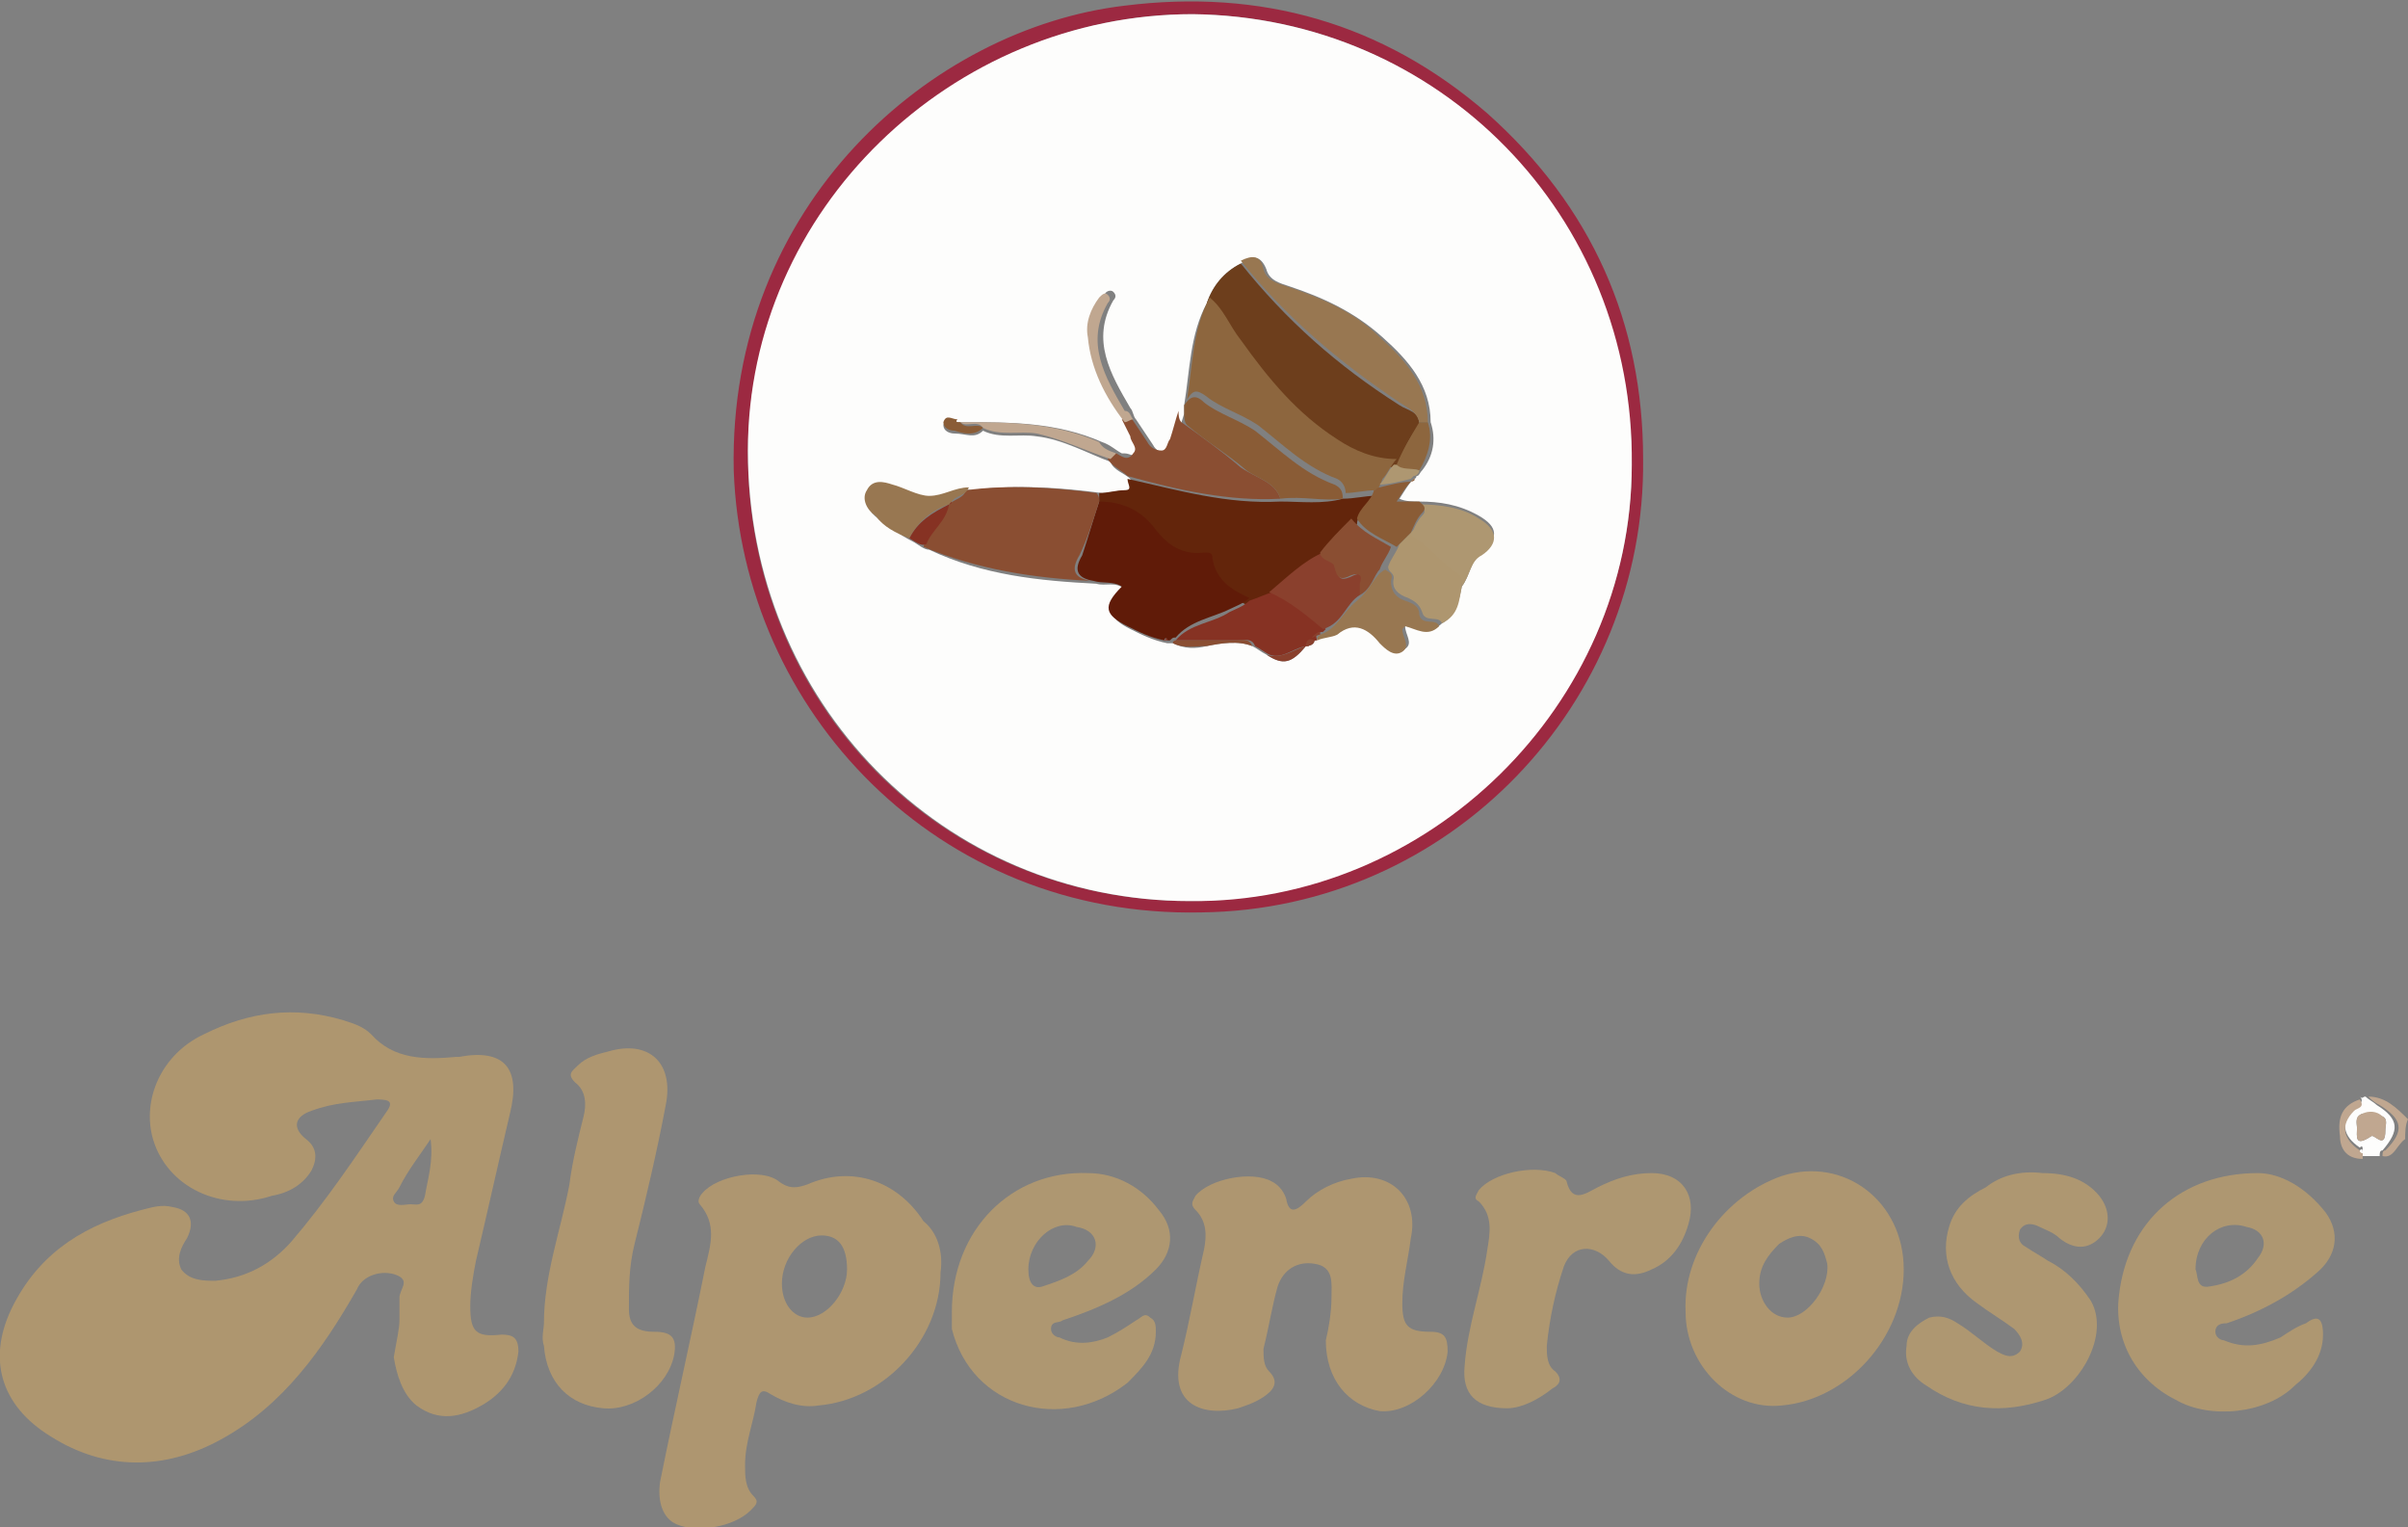 <svg xmlns="http://www.w3.org/2000/svg" xmlns:xlink="http://www.w3.org/1999/xlink" id="Ebene_1" x="0px" y="0px" viewBox="0 0 85 53.9" style="enable-background:new 0 0 85 53.9;" xml:space="preserve">
<rect x="0" y="0" width="85" height="53.9" fill="#808080" stroke="none"/>
<style type="text/css">
	.st0{fill:#C0A790;}
	.st1{fill:#AE966F;}
	.st2{fill:#AE9670;}
	.st3{fill:#9C2941;}
	.st4{fill:#AE9771;}
	.st5{fill:#FDFDFC;}
	.st6{fill:#FEFEFE;}
	.st7{fill:#6D3E1C;}
	.st8{fill:#63250B;}
	.st9{fill:#601B08;}
	.st10{fill:#8A4E32;}
	.st11{fill:#8D663E;}
	.st12{fill:#987751;}
	.st13{fill:#8A5C36;}
	.st14{fill:#863223;}
	.st15{fill:#8A402D;}
</style>
<path class="st0" d="M84.9,40.2c-0.3,0.2-0.4,0.7-0.8,0.6c0-0.1,0-0.2,0.1-0.2c0.7-0.7,0.6-1.1-0.2-1.6c-0.2-0.1-0.3-0.2-0.4-0.3  c0.6,0,1,0.4,1.4,0.8C84.9,39.7,84.9,40,84.9,40.2z"></path>
<path class="st1" d="M14.1,46.6c0-0.3,0-0.5,0-0.8c0-0.3,0.4-0.6-0.1-0.8c-0.5-0.2-1.2,0-1.4,0.5c-1.2,2.1-2.6,4.1-4.8,5.3  c-2,1.1-4.1,1.1-6-0.1c-1.8-1.1-2.3-2.8-1.3-4.7c1-1.9,2.6-2.8,4.5-3.3c0.4-0.1,0.7-0.2,1.1-0.1c0.6,0.1,0.8,0.5,0.5,1.1  c-0.2,0.3-0.4,0.7-0.2,1.1c0.3,0.4,0.8,0.4,1.2,0.4c1.1-0.1,2-0.6,2.7-1.4c1.2-1.4,2.2-2.9,3.3-4.5c0.3-0.4,0.2-0.5-0.3-0.5  c-0.8,0.1-1.5,0.1-2.3,0.4c-0.6,0.2-0.7,0.6-0.2,1c0.4,0.3,0.4,0.7,0.2,1.1c-0.3,0.5-0.8,0.8-1.4,0.9c-1.8,0.6-3.7-0.3-4.2-2  c-0.4-1.4,0.3-3,1.8-3.7c1.6-0.8,3.2-1,4.9-0.5c0.3,0.1,0.7,0.2,1,0.5c0.8,0.9,1.9,0.9,3,0.8c0,0,0.1,0,0.1,0c1.6-0.3,2.2,0.4,1.8,2  c-0.4,1.7-0.8,3.5-1.2,5.2c-0.1,0.5-0.2,1.1-0.2,1.6c0,0.9,0.2,1.1,1.1,1c0.4,0,0.6,0.1,0.6,0.6c-0.1,0.9-0.6,1.5-1.3,1.9  c-0.7,0.4-1.5,0.6-2.3,0c-0.5-0.4-0.7-1.1-0.8-1.7C14,47.3,14.1,46.9,14.1,46.6C14.1,46.6,14.1,46.6,14.1,46.6z M15.2,40.2  c-0.4,0.6-0.8,1.1-1.1,1.7c-0.1,0.2-0.3,0.3-0.2,0.5c0.1,0.2,0.4,0.1,0.6,0.1c0.2,0,0.4,0.1,0.5-0.3C15.1,41.6,15.3,41,15.2,40.2z"></path>
<path class="st2" d="M33.2,44.9c0,2.4-2,4.5-4.3,4.7c-0.6,0.1-1.2-0.1-1.7-0.4c-0.3-0.2-0.4-0.1-0.5,0.3c-0.1,0.7-0.4,1.4-0.4,2.2  c0,0.4,0,0.8,0.3,1.1c0.2,0.2,0.1,0.3-0.1,0.5c-0.6,0.6-1.9,0.8-2.6,0.5c-0.5-0.2-0.7-0.8-0.6-1.5c0.5-2.5,1.1-5.1,1.6-7.6  c0.2-0.8,0.4-1.5-0.2-2.2c-0.1-0.1,0-0.3,0.1-0.4c0.5-0.6,2.1-0.9,2.7-0.4c0.4,0.3,0.7,0.2,1,0.1c1.6-0.7,3.2-0.1,4.1,1.3  C33.1,43.5,33.3,44.2,33.2,44.9z M29.9,44.8c0-0.8-0.3-1.2-0.9-1.2c-0.7,0-1.4,0.8-1.4,1.7c0,0.7,0.4,1.2,0.9,1.2  C29.2,46.5,29.9,45.6,29.9,44.8z"></path>
<path class="st2" d="M46.8,47.3c0.1-0.4,0.2-1,0.2-1.5c0-0.5,0.1-1.1-0.6-1.2c-0.6-0.1-1.1,0.2-1.3,0.8c-0.2,0.7-0.3,1.4-0.5,2.2  c0,0.3,0,0.6,0.2,0.8c0.4,0.4,0.1,0.7-0.2,0.9c-0.3,0.2-0.6,0.3-0.9,0.4c-1.2,0.3-2.5-0.1-2-1.9c0.3-1.2,0.5-2.4,0.8-3.7  c0.1-0.5,0.1-1-0.3-1.4c-0.2-0.2-0.1-0.3,0-0.5c0.5-0.6,2-0.9,2.7-0.5c0.2,0.1,0.4,0.3,0.5,0.6c0.1,0.6,0.4,0.4,0.7,0.1  c0.4-0.4,1-0.7,1.6-0.8c1.4-0.3,2.4,0.7,2.1,2.1c-0.1,0.8-0.3,1.5-0.3,2.3c0,0.8,0.2,1,1,1c0.5,0,0.6,0.2,0.6,0.7  c-0.1,1.1-1.3,2.2-2.4,2.1C47.6,49.6,46.8,48.7,46.8,47.3z"></path>
<path class="st3" d="M58,16.2c0.1,8.6-6.8,15.9-15.6,16c-9.3,0.2-16.2-7.1-16.5-15.6c-0.2-9.4,7-15.6,13.8-16.4  c4.8-0.6,9.1,0.6,12.8,3.8C56.2,7.3,58,11.4,58,16.2z M42,31.8c8.5,0,15.6-7,15.6-15.4c0-8.8-6.8-15.8-15.5-15.9  C33.6,0.5,26.4,7.5,26.4,16C26.4,24.8,33.2,31.8,42,31.8z"></path>
<path class="st2" d="M67.2,44.8c0,2.4-2,4.6-4.3,4.8c-1.8,0.2-3.4-1.4-3.4-3.3c-0.1-2.1,1.4-4.1,3.4-4.8  C65.1,40.8,67.2,42.4,67.2,44.8z M63.1,46.5c0.7,0,1.5-1.1,1.4-1.9c-0.1-0.4-0.2-0.7-0.6-0.9c-0.4-0.2-0.8,0-1.1,0.2  c-0.4,0.4-0.7,0.8-0.7,1.4C62.1,45.9,62.5,46.5,63.1,46.5z"></path>
<path class="st4" d="M79.7,41.4c0.8,0,1.7,0.5,2.4,1.4c0.5,0.7,0.4,1.5-0.3,2.1c-0.9,0.8-2,1.4-3.2,1.8c-0.1,0-0.4,0-0.4,0.3  c0,0.2,0.2,0.3,0.3,0.3c0.7,0.3,1.3,0.2,2-0.1c0.3-0.2,0.6-0.4,0.9-0.5c0.4-0.3,0.6-0.2,0.6,0.4c0,0.8-0.5,1.4-1,1.8  c-1,1-3,1.2-4.2,0.5c-1.4-0.7-2.2-2.1-2-3.7C75.1,43.1,77,41.4,79.7,41.4z M77.5,44.8c0.1,0.2,0,0.7,0.5,0.6c0.7-0.1,1.3-0.4,1.7-1  c0.4-0.5,0.2-1-0.4-1.1C78.4,43,77.5,43.7,77.5,44.8z"></path>
<path class="st4" d="M33.6,46.3c0-2.9,2.1-5,4.8-4.9c1,0,1.9,0.5,2.5,1.3c0.6,0.7,0.5,1.5-0.1,2.1c-0.9,0.9-2.1,1.4-3.3,1.8  c-0.1,0.1-0.4,0-0.4,0.3c0,0.2,0.2,0.3,0.3,0.3c0.6,0.3,1.2,0.2,1.7,0c0.4-0.2,0.7-0.4,1-0.6c0.2-0.1,0.3-0.3,0.5-0.1  c0.2,0.1,0.2,0.3,0.2,0.5c0,0.8-0.5,1.3-1,1.8c-2.3,1.8-5.5,0.9-6.2-1.9C33.6,46.6,33.6,46.3,33.6,46.3z M36.3,44.8  c0,0.5,0.2,0.7,0.5,0.6c0.6-0.2,1.2-0.4,1.6-0.9c0.5-0.5,0.3-1.1-0.4-1.2C37.2,43,36.3,43.8,36.3,44.8z"></path>
<path class="st2" d="M19.2,46.7c0-1.7,0.6-3.3,0.9-4.9c0.1-0.8,0.3-1.6,0.5-2.4c0.1-0.4,0.1-0.9-0.3-1.2c-0.3-0.3-0.1-0.4,0.1-0.6  c0.3-0.3,0.7-0.4,1.1-0.5c1.4-0.4,2.3,0.4,2,1.9c-0.3,1.6-0.7,3.3-1.1,4.9c-0.2,0.8-0.2,1.5-0.2,2.3c0,0.6,0.3,0.8,0.9,0.8  c0.6,0,0.8,0.2,0.7,0.8c-0.2,1.1-1.4,2-2.5,1.9c-1.2-0.1-2-0.9-2.1-2.2C19.1,47.2,19.2,46.9,19.2,46.7z"></path>
<path class="st4" d="M72.1,41.4c0.8,0,1.5,0.2,2,0.8c0.4,0.5,0.4,1.1,0,1.5c-0.4,0.4-0.9,0.4-1.4,0c-0.2-0.2-0.5-0.3-0.7-0.4  c-0.2-0.1-0.5-0.2-0.7,0.1c-0.1,0.3,0,0.5,0.2,0.6c0.3,0.2,0.5,0.3,0.8,0.5c0.6,0.3,1.1,0.8,1.5,1.4c0.7,1.2-0.4,3.1-1.6,3.5  c-1.5,0.5-2.9,0.4-4.2-0.5c-0.5-0.3-0.8-0.8-0.7-1.4c0-0.5,0.4-0.8,0.8-1c0.4-0.1,0.7,0,1,0.2c0.5,0.3,0.9,0.7,1.4,1  c0.2,0.1,0.5,0.3,0.8,0c0.2-0.3,0-0.6-0.2-0.8c-0.4-0.3-0.9-0.6-1.3-0.9c-1-0.7-1.3-1.7-1-2.7c0.2-0.7,0.7-1.1,1.3-1.4  C70.6,41.5,71.3,41.3,72.1,41.4z"></path>
<path class="st4" d="M53.2,49.7c-1.1,0-1.6-0.5-1.5-1.5c0.1-1.4,0.6-2.7,0.8-4.1c0.1-0.6,0.2-1.2-0.3-1.7c-0.2-0.1-0.1-0.2,0-0.4  c0.5-0.6,1.9-0.9,2.7-0.6c0.1,0.1,0.4,0.2,0.4,0.3c0.2,0.8,0.7,0.4,1.1,0.2c0.6-0.3,1.2-0.5,1.9-0.5c1.1,0,1.6,0.8,1.3,1.8  c-0.2,0.7-0.6,1.3-1.3,1.6c-0.6,0.3-1.1,0.2-1.5-0.3c-0.5-0.6-1.3-0.6-1.6,0.2c-0.3,0.9-0.5,1.8-0.6,2.8c0,0.3,0,0.7,0.3,0.9  c0.3,0.3,0.1,0.5-0.1,0.6C54.3,49.4,53.7,49.7,53.2,49.7z"></path>
<path class="st5" d="M83.5,38.7c0.1,0.1,0.3,0.2,0.4,0.3c0.8,0.5,0.8,0.9,0.2,1.6c-0.1,0-0.1,0.1-0.1,0.2c-0.2,0-0.4,0-0.6,0  c0-0.1,0-0.1,0-0.2c0-0.1,0-0.2-0.1-0.1c-0.6-0.4-0.7-0.9-0.2-1.4c0.1-0.1,0.4-0.2,0.2-0.4C83.4,38.8,83.4,38.7,83.5,38.7z   M83.2,39.8c0,0.3-0.1,0.7,0.5,0.3c0.1-0.1,0.5,0.5,0.5-0.2c0-0.2,0.1-0.4-0.1-0.5c-0.2-0.1-0.5-0.1-0.7-0.1  C83.1,39.4,83.2,39.7,83.2,39.8z"></path>
<path class="st0" d="M83.3,38.8c0.2,0.3-0.1,0.3-0.2,0.4c-0.5,0.5-0.4,1,0.2,1.4c0,0,0.1,0,0.1,0.1c0,0.1,0,0.1,0,0.2  c-0.6,0-0.8-0.4-0.8-0.8C82.5,39.4,82.7,39,83.3,38.8z"></path>
<path class="st5" d="M42,31.8c-8.7,0-15.6-7-15.6-15.9c0-8.5,7.2-15.4,15.7-15.4c8.7,0.1,15.6,7.1,15.5,15.9  C57.6,24.9,50.4,31.9,42,31.8z M46.4,22.6C46.4,22.6,46.4,22.6,46.4,22.6c0.1,0,0.2-0.1,0.2-0.1c0.2-0.1,0.5,0,0.7-0.2  c0.6-0.5,1.1-0.2,1.5,0.3c0.2,0.2,0.5,0.5,0.8,0.3c0.3-0.2,0-0.5,0-0.8c0,0,0-0.1,0.1-0.1c0.4,0.1,0.8,0.4,1.2,0  c0.5-0.3,0.6-0.8,0.7-1.3c0.3-0.4,0.3-0.9,0.7-1.2c0.6-0.5,0.6-0.9-0.1-1.3c-0.7-0.4-1.4-0.5-2.1-0.5c-0.2,0-0.5,0-0.7-0.1  c0.2-0.3,0.3-0.5,0.5-0.7l0,0c0.1,0,0.1-0.1,0.1-0.1c0.1,0,0.1-0.1,0.2-0.2c0.4-0.5,0.5-1.1,0.3-1.7c0-1.3-0.8-2.2-1.7-3  c-1-0.9-2.1-1.4-3.3-1.8c-0.3-0.1-0.7-0.2-0.8-0.6C44.5,9,44.2,9,43.8,9.3c-0.6,0.3-1,0.8-1.2,1.4c-0.6,1.1-0.6,2.4-0.8,3.6  c0,0.1,0,0.2,0,0.3c-0.1,0.3-0.2,0.7-0.3,1c-0.1,0.2-0.1,0.4-0.3,0.4c-0.2,0-0.4-0.1-0.5-0.3c-0.2-0.3-0.4-0.6-0.6-0.9  c-0.1-0.1-0.1-0.3-0.2-0.4c-0.7-1.2-1.4-2.4-0.6-3.8c0.1-0.1,0.1-0.2,0-0.3c-0.1-0.1-0.3,0-0.3,0.1c-0.3,0.4-0.5,0.9-0.4,1.4  c0.2,1.1,0.6,2.2,1.3,3c0.1,0.2,0.2,0.4,0.3,0.6c0.1,0.2,0.3,0.4,0.1,0.6c-0.2,0.2-0.4,0-0.6,0c0,0-0.1,0-0.1,0  c-0.2-0.1-0.4-0.3-0.7-0.4c-1.6-0.7-3.2-0.7-4.9-0.7c-0.1,0-0.1,0-0.2,0c-0.2,0-0.4-0.2-0.5,0.1c0,0.2,0.2,0.3,0.4,0.3  c0.4,0,0.7,0.2,1-0.1c0.6,0.3,1.3,0.1,1.9,0.2c0.9,0.1,1.8,0.6,2.6,0.9c0.1,0.3,0.5,0.4,0.7,0.6c0,0.1,0.2,0.3-0.1,0.4  c-0.3,0-0.6,0.1-0.9,0.1c-1.5-0.2-3.1-0.3-4.6-0.1c-0.5-0.1-0.9,0.3-1.4,0.3c-0.5,0-0.9-0.2-1.3-0.4c-0.3-0.1-0.7-0.2-0.9,0.2  c-0.2,0.3,0,0.7,0.3,0.9c0.4,0.3,0.8,0.6,1.2,0.8c0.2,0.1,0.4,0.3,0.6,0.3c1.9,0.9,3.9,1.1,5.9,1.2c0.3,0.1,0.7-0.1,1,0.2  c-0.6,0.7-0.6,1,0.2,1.4c0.4,0.2,0.8,0.4,1.3,0.5c0,0,0.1,0,0.1,0c0,0,0,0,0.1,0c0.4,0.2,0.8,0.2,1.2,0.1c0.5-0.1,1.1-0.2,1.6,0  c0.2,0.1,0.3,0.2,0.5,0.3c0.6,0.4,0.9,0.3,1.4-0.3l0,0C46.3,22.8,46.4,22.7,46.4,22.6z"></path>
<path class="st0" d="M83.2,39.8c0-0.2-0.1-0.4,0.2-0.5c0.2-0.1,0.5-0.1,0.7,0.1c0.2,0.1,0.1,0.3,0.1,0.5c0,0.7-0.4,0.1-0.5,0.2  C83.1,40.5,83.2,40.1,83.2,39.8z"></path>
<path class="st6" d="M83.4,40.7c0,0-0.1,0-0.1-0.1C83.4,40.5,83.4,40.6,83.4,40.7z"></path>
<path class="st7" d="M42.6,10.7c0.2-0.6,0.6-1.1,1.2-1.4c1.6,2,3.4,3.6,5.6,5c0.3,0.2,0.7,0.2,0.7,0.7c-0.4,0.5-0.6,1-0.8,1.5  c0,0-0.1,0-0.1,0c-0.8-0.1-1.4-0.4-2.1-0.7c-1.5-0.8-2.5-2.1-3.4-3.5C43.3,11.7,43.1,11.1,42.6,10.7z"></path>
<path class="st8" d="M38.8,17.4c0.3,0,0.6-0.1,0.9-0.1c0.3,0,0.1-0.2,0.1-0.4c1.8,0.4,3.5,0.9,5.4,0.8c0.7,0,1.5,0.1,2.2-0.1  c0.4,0,0.8-0.1,1.1-0.1c-0.1,0.4-0.6,0.6-0.6,1c-0.4,0.3-0.8,0.7-1.1,1.2c-0.7,0.4-1.3,0.9-1.9,1.4c-0.3,0.1-0.5,0.2-0.8,0.3  c-0.6-0.3-1.1-0.7-1.3-1.4c0-0.2-0.2-0.2-0.3-0.2c-0.8,0.1-1.3-0.3-1.7-0.8c-0.5-0.7-1.1-1-2-1C38.8,17.6,38.8,17.5,38.8,17.4z"></path>
<path class="st9" d="M38.8,17.7c0.8,0,1.5,0.3,2,1c0.4,0.5,0.9,0.9,1.7,0.8c0.2,0,0.3,0,0.3,0.2c0.1,0.7,0.6,1.1,1.3,1.4  c-0.2,0.2-0.5,0.3-0.7,0.4c-0.6,0.3-1.4,0.4-1.9,1c-0.1,0-0.1,0-0.2,0.1c0,0-0.1,0-0.1,0c0-0.1-0.1-0.1-0.1,0  c-0.5-0.1-0.9-0.3-1.3-0.5c-0.8-0.4-0.9-0.7-0.2-1.4c-0.3-0.2-0.7-0.1-1-0.2c-0.6-0.1-0.7-0.4-0.4-0.9C38.4,19,38.6,18.3,38.8,17.7z  "></path>
<path class="st10" d="M38.8,17.7c-0.2,0.6-0.4,1.3-0.7,1.9c-0.3,0.5-0.2,0.8,0.4,0.9c-2-0.1-4-0.4-5.9-1.2c0.1-0.5,0.7-0.9,0.8-1.4  l0,0c0,0,0.1-0.1,0.1-0.1c0.2-0.2,0.5-0.2,0.6-0.5c1.5-0.2,3.1-0.1,4.6,0.1C38.8,17.5,38.8,17.6,38.8,17.7z"></path>
<path class="st11" d="M48.6,17.3c-0.4,0-0.8,0.1-1.1,0.1c0-0.2-0.1-0.4-0.3-0.5c-1.1-0.4-1.9-1.2-2.8-1.9c-0.6-0.4-1.3-0.6-1.8-1  c-0.4-0.3-0.5-0.2-0.7,0.1c0.2-1.2,0.2-2.5,0.8-3.6c0.5,0.4,0.7,1,1.1,1.5c1,1.4,2,2.6,3.4,3.5c0.6,0.4,1.3,0.7,2.1,0.7  c-0.2,0.2-0.3,0.5-0.5,0.7C48.7,17.2,48.6,17.3,48.6,17.3z"></path>
<path class="st12" d="M50.1,14.9c-0.1-0.4-0.4-0.5-0.7-0.7c-2.1-1.4-4-3-5.6-5C44.2,9,44.5,9,44.6,9.5c0.1,0.4,0.5,0.5,0.8,0.6  c1.2,0.4,2.4,0.9,3.3,1.8c0.9,0.8,1.7,1.7,1.7,3C50.3,14.9,50.2,14.9,50.1,14.9z"></path>
<path class="st10" d="M45.2,17.6c-1.8,0.1-3.6-0.3-5.4-0.8c-0.2-0.2-0.5-0.3-0.7-0.6c0.1-0.1,0.1-0.1,0.2-0.2c0,0,0.1,0,0.1,0  c0.2,0.1,0.4,0.3,0.6,0c0.2-0.2-0.1-0.4-0.1-0.6c-0.1-0.2-0.2-0.4-0.3-0.6c0.1,0,0.2-0.1,0.3-0.1c0.2,0.3,0.4,0.6,0.6,0.9  c0.1,0.2,0.3,0.3,0.5,0.3c0.2,0,0.2-0.3,0.3-0.4c0.1-0.3,0.2-0.7,0.3-1c0,0.1,0,0.3,0.1,0.4c0.7,0.5,1.4,1,2.1,1.6  C44.4,16.9,45,17,45.2,17.6z"></path>
<path class="st13" d="M45.2,17.6c-0.2-0.6-0.8-0.7-1.2-1c-0.7-0.6-1.4-1-2.1-1.6c-0.1-0.1-0.1-0.3-0.1-0.4c0-0.1,0-0.2,0-0.3  c0.2-0.3,0.4-0.4,0.7-0.1c0.5,0.4,1.2,0.6,1.8,1c0.9,0.7,1.7,1.5,2.8,1.9c0.2,0.1,0.3,0.2,0.3,0.5C46.7,17.7,46,17.5,45.2,17.6z"></path>
<path class="st14" d="M41.5,22.6c0.5-0.6,1.3-0.6,1.9-1c0.2-0.1,0.5-0.2,0.7-0.4c0.3-0.1,0.5-0.2,0.8-0.3c0.7,0.3,1.3,0.8,1.9,1.3  c0,0-0.1,0.1-0.1,0.1c-0.2,0-0.3,0.1-0.2,0.3c0,0,0,0,0,0c-0.2,0-0.3,0.1-0.3,0.2c0,0,0,0,0,0c-0.5,0-0.9,0.5-1.4,0.3  c-0.2-0.1-0.3-0.2-0.5-0.3c-0.1-0.3-0.4-0.2-0.6-0.2C42.9,22.6,42.2,22.6,41.5,22.6z"></path>
<path class="st1" d="M51.6,20.7c-0.1,0.5-0.1,1-0.7,1.3c-0.1-0.3-0.6,0-0.7-0.4c-0.1-0.3-0.3-0.4-0.5-0.5c-0.3-0.1-0.6-0.3-0.5-0.7  c0-0.2-0.2-0.2-0.2-0.4c0.1-0.3,0.3-0.5,0.4-0.8c0.2-0.2,0.3-0.3,0.5-0.5c0.7,0.3,1,1,1.6,1.3C51.7,20.3,51.6,20.5,51.6,20.7z"></path>
<path class="st4" d="M51.6,20.7c0-0.2,0-0.4-0.2-0.5c-0.6-0.4-1-1-1.6-1.3c0.1-0.2,0.2-0.5,0.4-0.7c0.2-0.2,0-0.3-0.1-0.4  c0.7,0,1.5,0.1,2.1,0.5c0.7,0.4,0.7,0.9,0.1,1.3C51.9,19.8,51.9,20.3,51.6,20.7z"></path>
<path class="st12" d="M48.9,20.1c0.1,0.1,0.3,0.1,0.2,0.4c0,0.4,0.2,0.6,0.5,0.7c0.3,0.1,0.5,0.2,0.5,0.5c0.1,0.4,0.6,0.1,0.7,0.4  c-0.4,0.4-0.8,0.1-1.2,0c0,0-0.1,0.1-0.1,0.1c0,0.3,0.3,0.6,0,0.8c-0.3,0.2-0.6-0.1-0.8-0.3c-0.4-0.5-0.9-0.8-1.5-0.3  c-0.2,0.1-0.5,0.1-0.7,0.2c0,0,0-0.1,0-0.1c0,0,0.1-0.1,0.1-0.1c0.6-0.2,0.8-0.8,1.3-1.2C48.4,20.8,48.5,20.3,48.9,20.1z"></path>
<path class="st12" d="M34.2,17.2c-0.1,0.3-0.5,0.3-0.6,0.5c0,0-0.1,0.1-0.1,0.1c0,0,0,0,0,0c-0.6,0.2-1.1,0.6-1.4,1.2  c-0.5-0.2-0.9-0.4-1.2-0.8c-0.3-0.2-0.5-0.6-0.3-0.9c0.2-0.4,0.6-0.3,0.9-0.2c0.4,0.1,0.9,0.4,1.3,0.4  C33.3,17.5,33.7,17.2,34.2,17.2z"></path>
<path class="st13" d="M50.1,17.7c0.1,0.1,0.3,0.2,0.1,0.4c-0.2,0.2-0.3,0.5-0.4,0.7c-0.2,0.2-0.3,0.3-0.5,0.5  c-0.5-0.3-1.1-0.5-1.4-1c0.1-0.4,0.5-0.6,0.6-1c0.1,0,0.1-0.1,0.2-0.1c0.4-0.1,0.8-0.2,1.1-0.2c-0.2,0.2-0.3,0.4-0.5,0.7  C49.6,17.7,49.9,17.7,50.1,17.7z"></path>
<path class="st0" d="M40,14.8c-0.1,0-0.2,0.1-0.3,0.1c-0.7-0.9-1.2-1.9-1.3-3c-0.1-0.5,0.1-1,0.4-1.4c0.1-0.1,0.2-0.2,0.3-0.1  c0.1,0.1,0.1,0.2,0,0.3c-0.8,1.4-0.1,2.6,0.6,3.8C39.9,14.5,39.9,14.7,40,14.8z"></path>
<path class="st0" d="M39.4,16c-0.1,0.1-0.1,0.1-0.2,0.2c-0.9-0.3-1.7-0.7-2.6-0.9c-0.6-0.1-1.3,0.1-1.9-0.2c-0.2-0.3-0.6,0-0.8-0.2  c1.7,0,3.3,0,4.9,0.7C38.9,15.8,39.1,15.9,39.4,16z"></path>
<path class="st11" d="M50.1,14.9c0.1,0,0.2,0,0.3,0c0.2,0.6,0,1.2-0.3,1.7c-0.3-0.1-0.6,0.1-0.8-0.2C49.5,15.9,49.8,15.4,50.1,14.9z  "></path>
<path class="st14" d="M32.1,19c0.3-0.6,0.8-0.9,1.4-1.2c-0.1,0.6-0.6,0.9-0.8,1.4C32.5,19.3,32.3,19.1,32.1,19z"></path>
<path class="st13" d="M33.9,14.9c0.2,0.3,0.6,0,0.8,0.2c-0.3,0.3-0.7,0.2-1,0.1c-0.2,0-0.4-0.1-0.4-0.3c0.1-0.3,0.3-0.1,0.5-0.1  C33.7,14.9,33.8,14.9,33.9,14.9z"></path>
<path class="st4" d="M49.3,16.4c0.2,0.2,0.5,0.1,0.8,0.2c0,0.1-0.1,0.2-0.2,0.2c0,0-0.1,0.1-0.1,0.1c0,0,0,0,0,0  c-0.4,0.1-0.8,0.2-1.1,0.2c0.2-0.2,0.3-0.5,0.5-0.7C49.2,16.4,49.3,16.4,49.3,16.4z"></path>
<path class="st10" d="M41.5,22.6c0.7,0,1.4,0,2.1,0c0.2,0,0.5-0.1,0.6,0.2c-0.5-0.2-1.1-0.1-1.6,0c-0.4,0-0.8,0.1-1.2-0.1  C41.4,22.6,41.5,22.6,41.5,22.6z"></path>
<path class="st15" d="M44.7,23.1c0.5,0.2,1-0.2,1.4-0.3C45.6,23.4,45.3,23.5,44.7,23.1z"></path>
<path class="st15" d="M46.6,22.3c0,0,0,0.1,0,0.1c-0.1,0-0.2,0.1-0.3,0.1C46.4,22.4,46.5,22.3,46.6,22.3z"></path>
<path class="st15" d="M46.1,22.8c0-0.2,0.1-0.3,0.3-0.2C46.4,22.7,46.3,22.8,46.1,22.8z"></path>
<path class="st14" d="M41.1,22.6c0.1-0.1,0.1-0.1,0.1,0C41.2,22.6,41.2,22.6,41.1,22.6z"></path>
<path class="st13" d="M49.8,17c0,0,0.1-0.1,0.1-0.1C50,16.9,49.9,17,49.8,17z"></path>
<path class="st15" d="M48,21c-0.5,0.3-0.6,1-1.3,1.2c-0.6-0.5-1.2-1-1.9-1.3c0.6-0.5,1.2-1.1,1.9-1.4c0,0.3,0.5,0.3,0.5,0.5  c0,0.5,0.2,0.5,0.6,0.3c0.2-0.1,0.4,0,0.3,0.3C48.1,20.7,48.1,20.9,48,21z"></path>
<path class="st10" d="M48,21c0-0.1,0-0.3,0-0.4c0.1-0.3,0-0.4-0.3-0.3c-0.4,0.2-0.5,0.1-0.6-0.3c0-0.2-0.5-0.2-0.5-0.5  c0.3-0.4,0.7-0.8,1.1-1.2c0.4,0.5,0.9,0.7,1.4,1c-0.1,0.3-0.3,0.5-0.4,0.8C48.5,20.3,48.4,20.8,48,21z"></path>
<path class="st14" d="M33.5,17.8c0,0,0.1-0.1,0.1-0.1C33.6,17.8,33.5,17.8,33.5,17.8z"></path>
</svg>